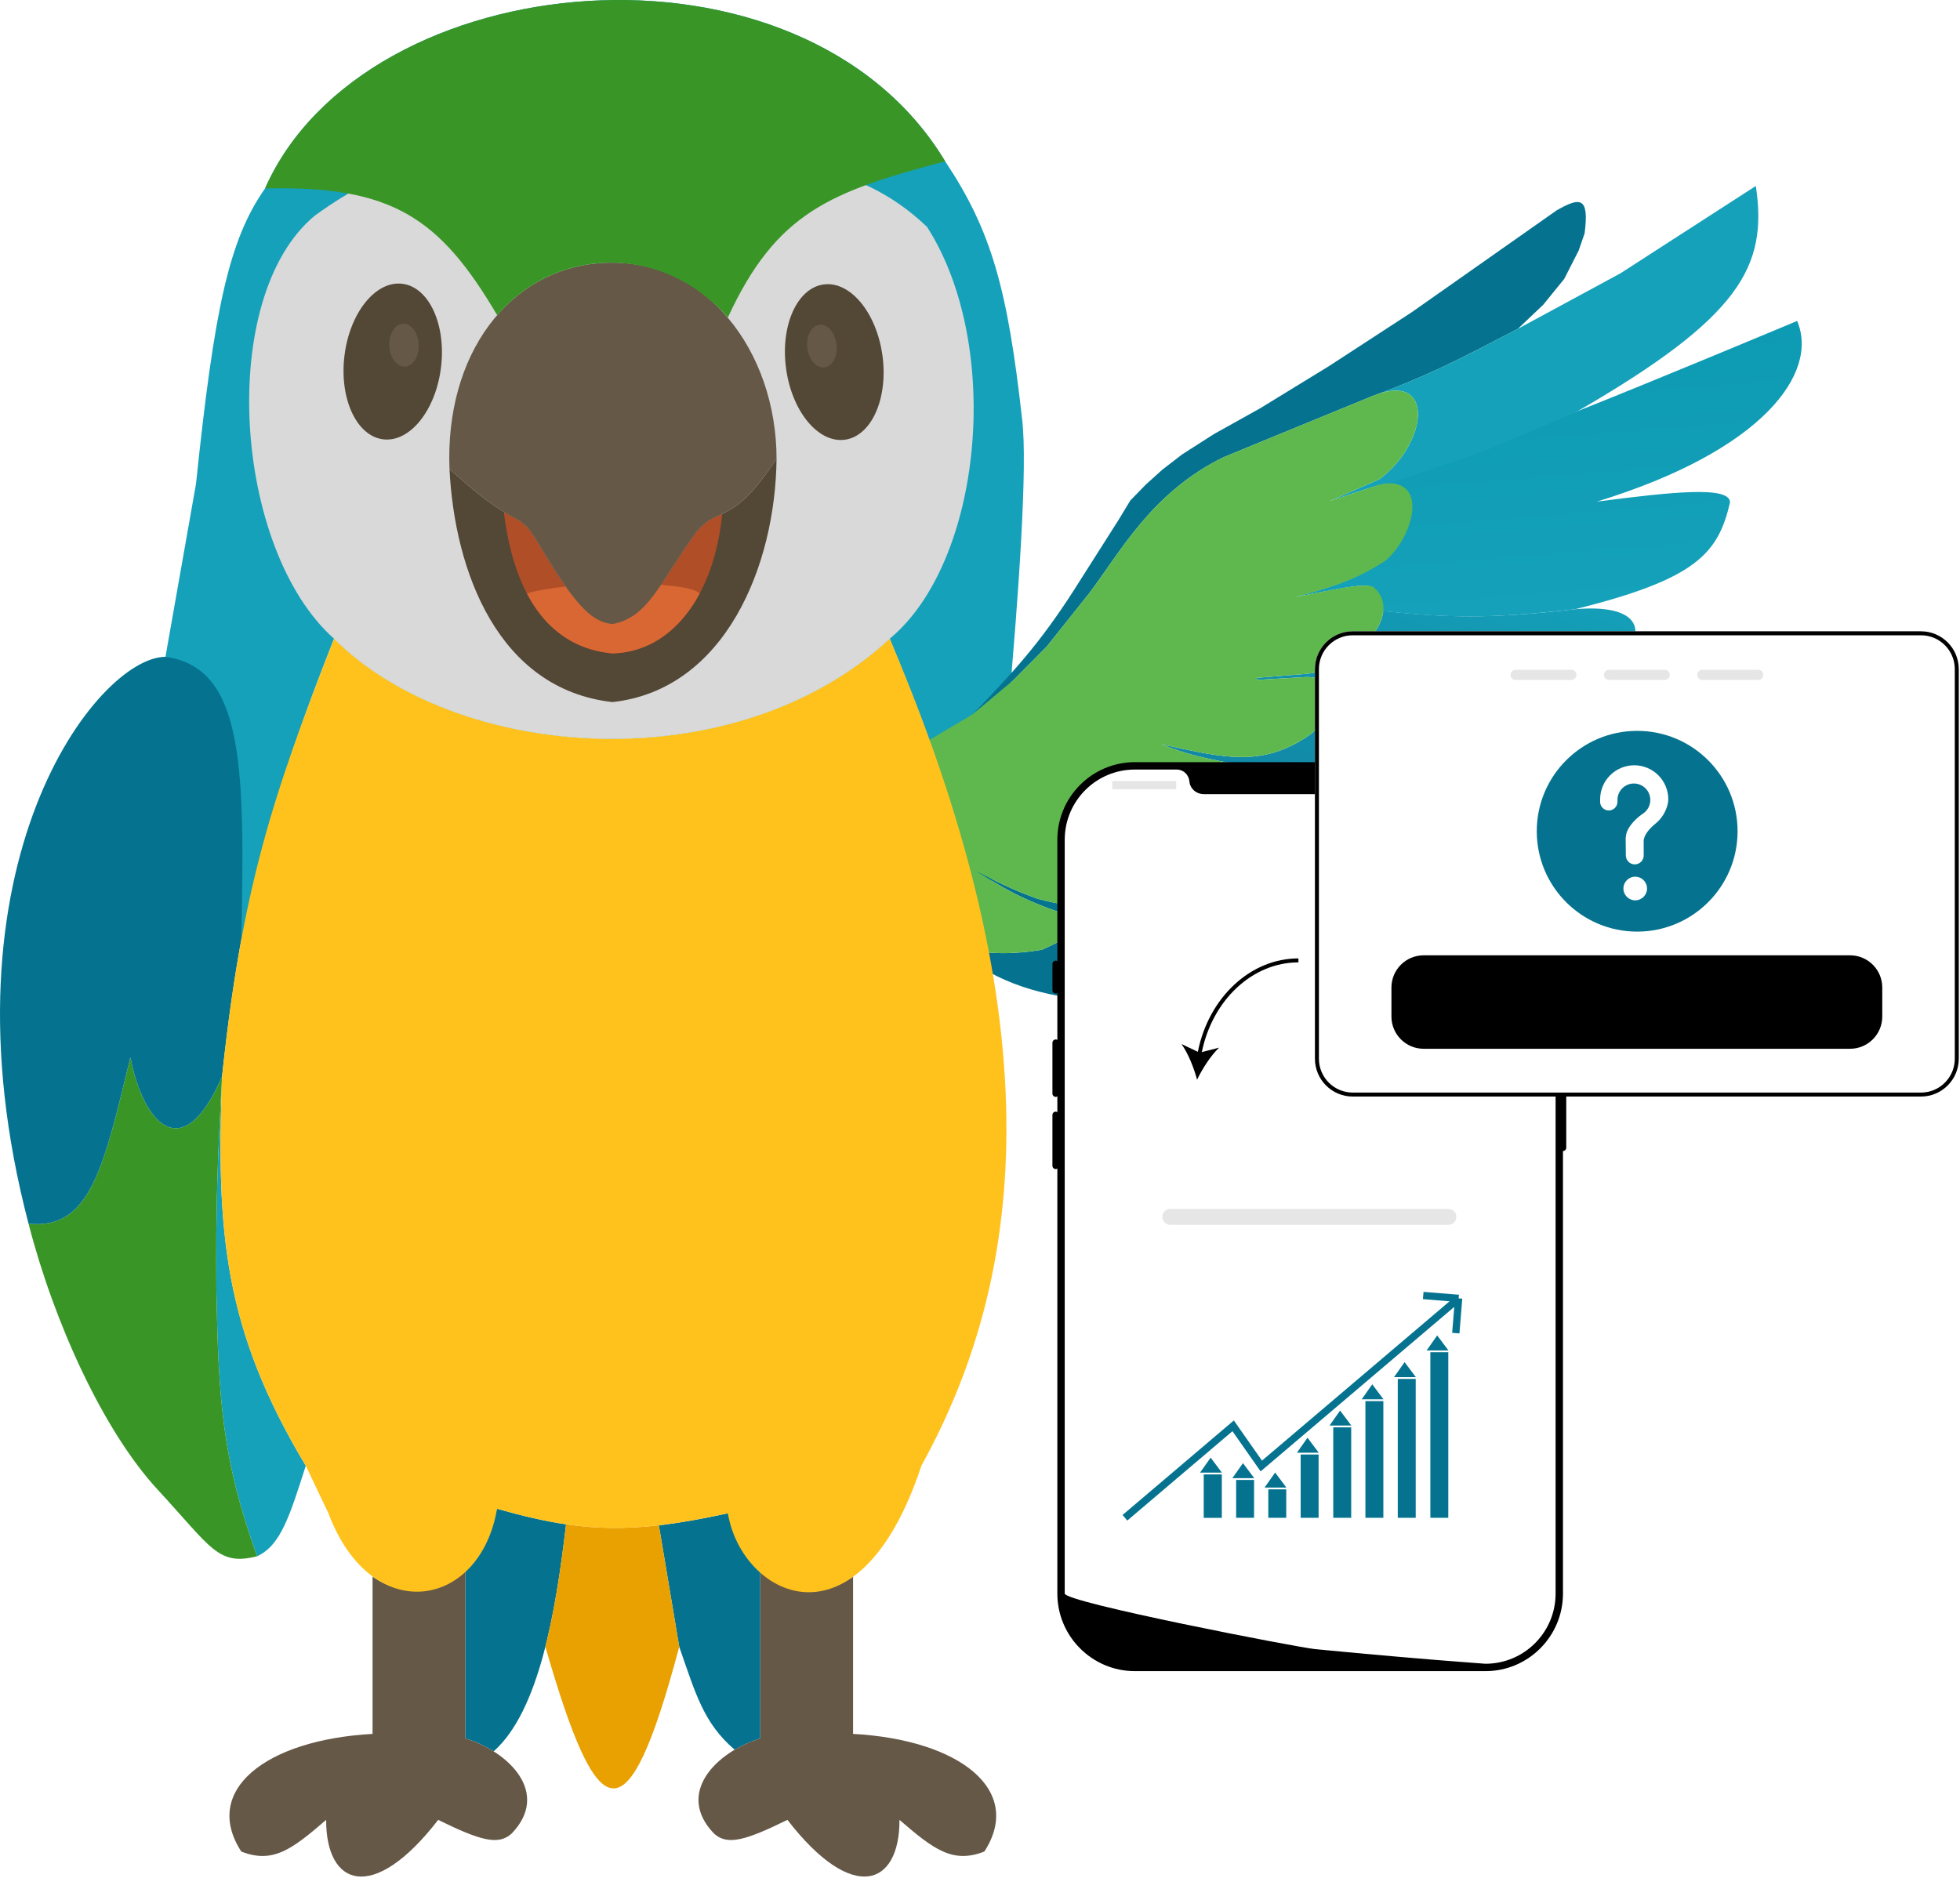 <svg width="866" height="830" viewBox="0 0 866 830" fill="none" xmlns="http://www.w3.org/2000/svg">
<path d="M205.608 693.791V768.288C209.973 769.631 214.266 771.586 218.108 774.01C238.108 756.283 245.542 712.734 250.108 673.663C240.647 672.27 230.802 669.976 219.608 666.787C213.608 680.785 213.108 686.785 205.608 693.791Z" fill="#05738F"/>
<path d="M335.917 693.787V768.284C331.995 769.491 328.131 771.192 324.599 773.283C310.929 761.562 307.441 748.841 300.109 727.783L291.109 674.104C300.27 673.048 310.213 671.277 321.609 668.787C326.52 681.524 329.217 688.906 335.917 693.787Z" fill="#05738F"/>
<path d="M291.109 674.104L300.109 727.782C277.012 814.645 264.062 807.768 240.965 727.782C245.268 710.785 247.995 691.744 250.109 673.662C263.622 675.652 276.351 675.805 291.109 674.104Z" fill="#E9A001"/>
<path d="M376.917 766.284V696.787C363.104 706.25 347.089 704.892 335.917 693.787V768.284C316.417 774.284 298.361 792.484 315.417 810.284C321.289 815.705 329.22 813.46 347.917 804.284C376.917 841.784 397.547 833.345 397.418 804.284C412.469 817.244 420.87 823.778 434.917 818.284C452.417 791.284 424.237 768.899 376.917 766.284Z" fill="#655847"/>
<path d="M164.609 766.289V696.784C178.422 706.247 194.437 704.896 205.609 693.792V768.289C225.109 774.289 243.165 792.489 226.109 810.289C220.237 815.709 212.306 813.465 193.609 804.289C164.609 841.789 143.979 833.35 144.108 804.289C129.056 817.249 120.656 823.783 106.609 818.289C89.109 791.289 117.289 768.904 164.609 766.289Z" fill="#655847"/>
<path d="M95.609 570.785C95.295 533.684 96.115 512.885 98.108 475.787C95.608 544.287 98.701 587.08 135.109 647.785C127.969 670.055 124.045 682.954 113.609 687.785C98.165 645.028 96.565 618.597 95.609 570.785Z" fill="#15A1BA"/>
<path d="M57.608 467.287C63.108 495.787 80.347 516.61 98.108 475.787C96.114 512.885 95.295 533.684 95.609 570.785C96.565 618.597 98.165 645.028 113.609 687.785C96.315 692.106 93.609 684.285 69.609 658.285C45.609 632.285 23.798 584.304 12.608 540.787C40.145 543.813 45.989 514.954 57.608 467.287Z" fill="#399626"/>
<path d="M107.091 412.785C103.572 431.383 100.651 451.811 98.107 475.786C80.347 516.609 63.108 495.786 57.608 467.286C45.989 514.953 40.145 543.812 12.608 540.786C-28.979 382.087 43.109 290.284 73.108 290.286C103.107 290.288 112.609 328.784 107.091 412.786C107.091 412.786 107.091 412.786 107.091 412.785C112.995 381.591 120.584 355.547 130.905 326.552C135.602 313.022 140.997 298.832 147.606 282.286C141.345 298.291 135.816 312.756 130.905 326.552C121.564 353.458 114.981 377.756 107.091 412.785Z" fill="#05738F"/>
<path d="M147.607 282.284C201.607 336.284 324.082 346.053 393.108 282.284C413.109 330.784 419.609 359.284 435.609 412.784C435.609 412.784 456.589 226.117 451.609 185.284C445.168 127.525 438.043 101.985 417.606 71.284C354.109 -34.215 161.109 -16.215 117.106 83.284C101.137 106.057 94.699 136.29 86.609 213.784L73.109 290.284C107.768 295.064 108.278 338.504 106.609 415.784C118.467 363.138 127.856 331.733 147.607 282.284Z" fill="#15A1BA"/>
<path d="M555.297 299.568L576.922 297.824C592.533 296.564 609.888 282.258 611.181 270.052C640.081 272.99 657.648 273.619 696.409 269.197C750.242 264.854 712.893 312.788 657.806 313.064C702.607 317.323 689.729 348.25 627.299 353.963C667.87 363.194 644.219 389.17 597.304 389.727C577.212 384.274 564.405 378.024 543.315 363.437C549.601 359.219 554.927 352.907 555.838 348.151C556.663 343.844 554.951 340.118 550.096 338.426C531.608 335.165 523.321 333.115 513.205 328.898L514.164 329.111C537.122 334.212 552.048 337.528 568.001 330.748C571.605 329.216 575.262 327.169 579.075 324.51C590.267 315.381 592.424 302.354 581.704 299.689C580.354 299.354 578.8 299.183 577.034 299.204L555.371 300.489L555.297 299.568Z" fill="url(#paint0_linear_1036_70)"/>
<path d="M473.986 359.385C497.022 366.354 511.158 372.796 528.933 368.846C534.433 367.855 539.289 365.904 543.316 363.437C564.406 378.024 577.212 384.274 597.304 389.726C604.093 393.699 606.386 396.146 607.472 400.947C607.442 412.064 578.545 419.831 563.235 415.167L559.902 414.047L558.634 415.538C566.018 420.963 548.667 436.392 520.987 431.079L515.814 430.107L514.508 431.139C513.892 446.471 450.56 447.876 421.276 417.83C432.193 421.259 443.214 422.495 460.333 419.764C470.958 414.993 475.822 411.841 475.328 408.829C475.056 407.168 473.154 405.55 469.691 403.727C450.203 397.01 443.564 392.503 430.64 384.648C441.138 389.963 446.903 393.065 458.514 397.219C470.343 400.265 477.325 401.707 499.227 396.713C506.669 394.201 511.7 391.49 514.797 388.797C521.454 383.007 519.167 377.304 512.666 373.863L496.925 368.186L473.986 359.385Z" fill="url(#paint1_linear_1036_70)"/>
<path d="M447.498 300.856L429.71 315.721C450.488 294.278 461.492 281.641 477.671 255.816L494.108 229.946L499.422 221.181L506.264 214.146L513.603 207.533L522.323 200.809L536.415 191.8L556.801 180.43L587.249 161.765L623.768 137.979L687.751 92.988C698.219 86.997 702.241 86.916 700.145 103.103L697.518 110.724L691.121 123.281L681.853 134.68L670.669 145.308C645.813 158.225 631.917 165.681 606.381 175.04C578.137 186.583 540.49 202.122 540.49 202.122C508.861 217.641 495.05 243.937 481.412 261.998L462.489 285.754L447.498 300.856Z" fill="#05738F"/>
<path d="M571.415 263.998C591.177 258.816 599.988 255.325 611.785 247.774C615.281 244.716 618.24 240.668 620.321 236.434C625.669 225.556 625.224 213.444 613.203 213.693C613.203 213.693 663.804 194.918 695.872 182.176C734.424 166.858 794.038 141.839 794.038 141.839C803.753 164.674 779.319 199.083 705.543 221.686C737.962 217.505 764.392 214.553 764.385 222.033C759.167 244.497 749.724 255.879 695.949 269.234C657.188 273.656 639.706 273.02 610.806 270.082C611.382 265.926 609.995 262.464 606.234 259.337C601.424 257.67 589.67 260.673 571.415 263.998Z" fill="url(#paint2_linear_1036_70)"/>
<path d="M609.18 174.004C634.34 165.727 630.045 196.764 609.35 211.85L587.436 221.489C587.436 221.489 606.687 215.028 608.192 214.72C609.698 214.412 612.415 213.681 613.664 213.656L656.036 199.283L696.332 182.139C769.091 140.129 781.095 117.782 775.795 82.181L715.929 120.817L670.669 145.307C646.736 157.744 632.964 165.118 609.18 174.004Z" fill="#15A1BA"/>
<path d="M606.38 175.039C607.329 174.691 608.262 174.346 609.18 174.003C608.284 174.298 607.351 174.642 606.38 175.039Z" fill="#15A1BA"/>
<path d="M409.822 327.515C409.822 327.515 341.694 390.876 404.808 426.098C414.457 428.796 420.763 430.898 423.087 428.79C426.554 425.999 416.25 419.76 398.796 408.983C420.556 418.038 432.223 424.249 460.333 419.764C476.816 412.363 479.435 408.857 469.69 403.727C450.202 397.011 443.564 392.503 430.64 384.648C441.138 389.963 446.902 393.065 458.514 397.219C470.343 400.266 477.325 401.707 499.226 396.713C522.67 388.801 522.19 378.905 512.665 373.863L496.925 368.186L473.986 359.386C497.021 366.354 511.158 372.796 528.932 368.846C552.212 364.652 563.952 343.255 550.096 338.426C531.609 335.165 523.321 333.115 513.206 328.898L514.165 329.111C542.309 335.364 558.383 338.936 579.076 324.51C591.676 314.232 592.825 299.011 577.034 299.204L555.372 300.489L555.297 299.569L576.923 297.824C597.627 296.153 621.403 271.53 606.695 259.3C601.885 257.633 589.626 260.49 571.875 263.961C591.637 258.779 600.448 255.289 612.246 247.737C625.655 236.004 631.169 209.723 609.536 214.149L587.436 221.49L609.35 211.85C630.782 196.227 634.625 163.499 606.381 175.042C578.136 186.584 540.489 202.124 540.489 202.124C508.861 217.642 495.05 243.939 481.411 261.999L462.488 285.755L447.498 300.857L429.71 315.722L409.822 327.515Z" fill="#5FB84D"/>
<path d="M147.607 282.285C201.607 336.285 324.082 346.054 393.107 282.285C470.802 464.161 448.109 573.285 407.109 647.785C379.109 732.285 327.609 705.285 321.608 668.785C279 678.095 256.714 677.354 219.608 666.785C212.113 711.103 164.108 719.285 145.108 668.785L135.108 647.785C98.701 587.08 95.609 544.285 98.109 475.785C106.949 392.458 120.345 351.979 147.607 282.285Z" fill="#FFC21C"/>
<path d="M409.608 100.285C377.927 69.88 337.775 68.095 265.608 65.285C195.632 66.409 171.609 71.785 139.109 95.285C95.609 131.285 103.109 242.785 147.608 282.285C201.608 336.285 324.083 346.054 393.108 282.285C434.108 248.285 443.32 152.898 409.608 100.285Z" fill="#D9D9D9"/>
<path d="M317.609 227.785C326.713 223.786 332.211 218.892 343.109 202.783C342.633 249.639 320.609 304.785 270.609 310.285C220.012 304.575 200.837 252.411 198.602 207.284C209.617 217.172 215.528 221.958 225.109 227.785C230.3 230.245 232.887 232.084 236.109 237.285C251.03 262.034 259.24 274.872 270.609 275.785C286.491 272.866 291.664 257.285 306.109 237.285C309.532 232.545 311.877 230.294 317.609 227.785Z" fill="#534736"/>
<path d="M236.11 237.284C232.888 232.084 230.3 230.244 225.11 227.784C224.249 227.261 223.417 226.746 222.609 226.234C225.11 246.784 233.609 285.284 270.61 288.784C297.275 288.042 315.609 262.784 319.109 227.101C318.62 227.333 318.12 227.56 317.61 227.784C311.878 230.294 309.533 232.545 306.11 237.284C291.664 257.284 286.491 272.866 270.61 275.784C259.241 274.871 251.03 262.033 236.11 237.284Z" fill="#B04E28"/>
<path d="M270.609 288.785C251.324 286.961 239.782 275.629 232.796 262.286C251.103 256.595 303.631 256.346 309.159 262.286C300.586 278.356 287.213 288.323 270.609 288.785Z" fill="#D86733"/>
<path d="M265.102 116.284C224.609 119.284 196.609 156.785 198.602 207.284C209.617 217.172 215.528 221.958 225.109 227.785C230.3 230.245 232.888 232.084 236.109 237.285C251.03 262.034 259.241 274.872 270.609 275.785C286.491 272.867 291.664 257.285 306.109 237.285C309.533 232.546 311.878 230.294 317.609 227.785C326.714 223.787 332.211 218.892 343.109 202.783C343.109 155.784 312.109 112.803 265.102 116.284Z" fill="#655847"/>
<path d="M265.099 116.282C246.899 117.63 231.223 125.948 219.66 139.283C194.257 96.173 173.151 81.956 117.106 83.284C161.109 -16.215 354.109 -34.215 417.606 71.284C366.927 84.736 343.106 93.784 321.609 140.284C308.045 124.884 287.958 114.59 265.099 116.282Z" fill="#399626"/>
<ellipse cx="173.525" cy="159.785" rx="21.484" ry="34.631" transform="rotate(7.03 173.525 159.785)" fill="#534736"/>
<ellipse cx="368.609" cy="160.02" rx="21.484" ry="34.631" transform="rotate(-7.826 368.609 160.02)" fill="#534736"/>
<ellipse cx="363.156" cy="152.969" rx="6.5" ry="9.5" transform="rotate(-6.586 363.156 152.969)" fill="#655847"/>
<ellipse cx="178.514" cy="152.557" rx="6.5" ry="9.5" transform="rotate(-2.485 178.514 152.557)" fill="#655847"/>
<path d="M656.327 738.555H501.427C482.54 738.555 467.174 723.176 467.174 704.273V371.115C467.174 352.212 482.54 336.834 501.427 336.834H656.327C675.214 336.834 690.58 352.212 690.58 371.115V704.273C690.58 723.176 675.214 738.555 656.327 738.555Z" fill="black"/>
<path d="M690.58 459.381C689.781 459.381 689.131 460.031 689.131 460.831V507.239C689.131 508.039 689.781 508.69 690.58 508.69C691.379 508.69 692.029 508.039 692.029 507.239V460.831C692.029 460.031 691.379 459.381 690.58 459.381Z" fill="black"/>
<path d="M687.32 371.116V704.268C687.32 720.721 674.524 734.18 658.345 735.224H658.338C658.099 735.238 657.86 735.253 657.613 735.26C657.186 735.282 656.758 735.289 656.324 735.289C656.324 735.289 654.73 735.173 651.817 734.955C648.875 734.738 644.593 734.412 639.253 733.984C637.652 733.861 635.964 733.723 634.182 733.578C630.631 733.288 626.733 732.969 622.553 732.606C620.886 732.468 619.162 732.316 617.401 732.164C608.402 731.388 598.324 730.481 587.695 729.452C585.898 729.285 584.087 729.111 582.261 728.93C581.783 728.879 581.297 728.835 580.812 728.785C573.233 728.038 470.435 708.155 470.435 704.268V371.116C470.435 353.981 484.31 340.095 501.431 340.095H519.935C522.891 340.095 525.268 342.401 525.522 345.352C525.543 345.548 525.565 345.743 525.601 345.939C526.137 348.905 528.854 350.972 531.869 350.972H625.886C628.9 350.972 631.617 348.905 632.153 345.939C632.189 345.743 632.211 345.548 632.233 345.352C632.486 342.401 634.863 340.095 637.819 340.095H656.324C673.445 340.095 687.32 353.981 687.32 371.116Z" fill="white"/>
<path d="M466.449 424.574C465.65 424.574 465 425.225 465 426.024V437.627C465 438.426 465.65 439.077 466.449 439.077C467.248 439.077 467.898 438.426 467.898 437.627V426.024C467.898 425.225 467.248 424.574 466.449 424.574Z" fill="black"/>
<path d="M466.449 459.381C465.65 459.381 465 460.031 465 460.831V483.31C465 484.11 465.65 484.76 466.449 484.76C467.248 484.76 467.898 484.11 467.898 483.31V460.831C467.898 460.031 467.248 459.381 466.449 459.381Z" fill="black"/>
<path d="M466.449 491.286C465.65 491.286 465 491.937 465 492.736V515.215C465 516.015 465.65 516.666 466.449 516.666C467.248 516.666 467.898 516.015 467.898 515.215V492.736C467.898 491.937 467.248 491.286 466.449 491.286Z" fill="black"/>
<path d="M519.431 345.173H491.719C491.568 345.173 491.446 345.295 491.446 345.445V348.526C491.446 348.676 491.568 348.798 491.719 348.798H519.431C519.582 348.798 519.703 348.676 519.703 348.526V345.445C519.703 345.295 519.582 345.173 519.431 345.173Z" fill="#E6E6E6"/>
<path d="M642.397 348.799C643.998 348.799 645.295 347.5 645.295 345.899C645.295 344.297 643.998 342.998 642.397 342.998C640.797 342.998 639.499 344.297 639.499 345.899C639.499 347.5 640.797 348.799 642.397 348.799Z" fill="#E6E6E6"/>
<path d="M650.368 348.799C651.969 348.799 653.266 347.5 653.266 345.899C653.266 344.297 651.969 342.998 650.368 342.998C648.767 342.998 647.47 344.297 647.47 345.899C647.47 347.5 648.767 348.799 650.368 348.799Z" fill="#E6E6E6"/>
<path d="M658.338 348.799C659.938 348.799 661.236 347.5 661.236 345.899C661.236 344.297 659.938 342.998 658.338 342.998C656.737 342.998 655.439 344.297 655.439 345.899C655.439 347.5 656.737 348.799 658.338 348.799Z" fill="#E6E6E6"/>
<path d="M639.974 541.306H517.055C515.118 541.306 513.543 539.729 513.543 537.791C513.543 535.853 515.118 534.276 517.055 534.276H639.974C641.91 534.276 643.486 535.853 643.486 537.791C643.486 539.729 641.91 541.306 639.974 541.306Z" fill="#E6E6E6"/>
<path d="M587.049 609.899C582.751 610.076 577.892 610.371 574.716 613.672C571.956 616.539 571.352 620.794 574.15 623.855C576.956 626.924 581.318 627.34 584.553 629.734C588.351 632.545 587.794 638.107 584.119 640.772C579.785 643.914 574.19 642.449 570.228 639.459C569.213 638.693 568.227 640.409 569.231 641.166C572.781 643.845 577.412 645.336 581.801 644.054C585.762 642.898 588.833 639.665 589.145 635.461C589.294 633.454 588.724 631.417 587.477 629.833C586.161 628.161 584.266 627.132 582.349 626.294C579.05 624.853 573.37 622.988 574.329 618.295C575.492 612.606 582.41 612.067 587.049 611.877C588.315 611.824 588.322 609.847 587.049 609.899Z" fill="white"/>
<path d="M579.076 607.209L578.887 650.611C578.881 651.883 580.857 651.885 580.862 650.611L581.052 607.209C581.057 605.936 579.082 605.935 579.076 607.209Z" fill="white"/>
<path d="M848.757 279H597.687C588.477 279 580.987 286.495 580.987 295.713V467.903C580.987 477.12 588.477 484.616 597.687 484.616H848.757C857.967 484.616 865.457 477.12 865.457 467.903V295.713C865.457 286.495 857.967 279 848.757 279Z" fill="white"/>
<path d="M723.362 411.724C747.862 411.724 767.724 391.862 767.724 367.362C767.724 342.862 747.862 323 723.362 323C698.862 323 679 342.862 679 367.362C679 391.862 698.862 411.724 723.362 411.724Z" fill="#05738F"/>
<path d="M722.503 397.897C725.386 397.897 727.723 395.56 727.723 392.677C727.723 389.794 725.386 387.457 722.503 387.457C719.62 387.457 717.283 389.794 717.283 392.677C717.283 395.56 719.62 397.897 722.503 397.897Z" fill="white"/>
<path d="M721.944 338.209C718.009 338.248 714.245 339.822 711.452 342.594C708.659 345.366 707.059 349.119 706.991 353.054C706.99 353.129 706.989 353.659 706.989 354.351C706.989 355.367 707.393 356.341 708.111 357.059C708.829 357.777 709.803 358.181 710.818 358.181C711.835 358.18 712.809 357.777 713.528 357.058C714.246 356.339 714.65 355.364 714.649 354.348V354.345C714.649 353.874 714.649 353.548 714.649 353.528C714.649 352.267 714.976 351.028 715.6 349.933C716.224 348.837 717.122 347.923 718.207 347.28C719.291 346.637 720.524 346.287 721.785 346.265C723.045 346.243 724.29 346.55 725.396 347.155C726.502 347.76 727.432 348.642 728.093 349.715C728.755 350.788 729.126 352.015 729.169 353.275C729.213 354.535 728.928 355.785 728.342 356.901C727.756 358.018 726.89 358.962 725.828 359.642L725.83 359.644C725.83 359.644 720.38 363.152 718.718 367.966L718.72 367.966C718.427 368.952 718.279 369.975 718.28 371.003C718.28 371.426 718.305 375.125 718.353 378.127C718.37 379.163 718.793 380.151 719.532 380.877C720.27 381.604 721.265 382.011 722.301 382.011C722.819 382.011 723.333 381.908 723.812 381.71C724.291 381.511 724.726 381.221 725.093 380.854C725.459 380.487 725.75 380.052 725.949 379.573C726.147 379.094 726.249 378.58 726.249 378.062L726.249 378.038C726.232 375.288 726.223 372.087 726.223 371.854C726.223 368.899 729.074 365.954 731.416 364.034C734.127 361.839 736.033 358.805 736.833 355.41C737.006 354.71 737.101 353.993 737.117 353.273C737.117 351.295 736.727 349.336 735.97 347.508C735.213 345.681 734.104 344.02 732.705 342.621C731.306 341.222 729.645 340.113 727.818 339.356C725.99 338.599 724.031 338.209 722.053 338.209C722.017 338.209 721.981 338.209 721.944 338.209Z" fill="white"/>
<path d="M848.757 279H597.687C588.477 279 580.987 286.495 580.987 295.713V467.903C580.987 477.12 588.477 484.616 597.687 484.616H848.757C857.967 484.616 865.457 477.12 865.457 467.903V295.713C865.457 286.495 857.967 279 848.757 279ZM863.701 467.903C863.701 476.154 857.002 482.858 848.757 482.858H597.687C589.442 482.858 582.743 476.154 582.743 467.903V295.713C582.743 287.462 589.442 280.757 597.687 280.757H848.757C857.002 280.757 863.701 287.462 863.701 295.713V467.903Z" fill="black"/>
<path d="M694.275 296.003H669.638C668.4 296.003 667.391 297.013 667.391 298.252C667.391 299.5 668.4 300.511 669.638 300.511H694.275C695.513 300.511 696.522 299.5 696.522 298.252C696.522 297.013 695.513 296.003 694.275 296.003Z" fill="#E6E6E6"/>
<path d="M735.54 296.003H710.904C709.666 296.003 708.656 297.013 708.656 298.252C708.656 299.5 709.666 300.511 710.904 300.511H735.54C736.778 300.511 737.788 299.5 737.788 298.252C737.788 297.013 736.778 296.003 735.54 296.003Z" fill="#E6E6E6"/>
<path d="M776.806 296.003H752.17C750.932 296.003 749.922 297.013 749.922 298.252C749.922 299.5 750.932 300.511 752.17 300.511H776.806C778.044 300.511 779.054 299.5 779.054 298.252C779.054 297.013 778.044 296.003 776.806 296.003Z" fill="#E6E6E6"/>
<path d="M817.439 422.199H629.005C621.164 422.199 614.79 428.579 614.79 436.425V449.272C614.79 457.119 621.164 463.498 629.005 463.498H817.439C825.28 463.498 831.654 457.119 831.654 449.272V436.425C831.654 428.579 825.28 422.199 817.439 422.199Z" fill="black"/>
<path d="M529.251 464.837L522.025 461.412C524.989 465.551 527.543 472.016 528.91 477.16C531.225 472.368 534.957 466.505 538.65 463.003L531.013 464.969C535.719 441.887 553.419 425.317 573.688 425.317V423.56C552.516 423.56 534.056 440.824 529.251 464.837Z" fill="black"/>
<path d="M534.904 644.189L530.231 650.821H539.877L534.904 644.189Z" fill="#05738F"/>
<g filter="url(#filter0_d_1036_70)">
<rect x="531.054" y="651.613" width="8" height="19.2" fill="#05738F"/>
</g>
<path d="M549.187 646.628L544.515 653.259H554.16L549.187 646.628Z" fill="#05738F"/>
<g filter="url(#filter1_d_1036_70)">
<rect x="545.376" y="654.052" width="7.922" height="16.738" fill="#05738F"/>
</g>
<path d="M563.404 650.79L558.731 657.421H568.377L563.404 650.79Z" fill="#05738F"/>
<g filter="url(#filter2_d_1036_70)">
<rect x="559.594" y="658.214" width="7.922" height="12.576" fill="#05738F"/>
</g>
<path d="M577.703 635.39L573.031 642.021H582.677L577.703 635.39Z" fill="#05738F"/>
<g filter="url(#filter3_d_1036_70)">
<rect x="573.893" y="642.813" width="7.922" height="27.976" fill="#05738F"/>
</g>
<path d="M592.104 623.39L587.432 630.021H597.077L592.104 623.39Z" fill="#05738F"/>
<g filter="url(#filter4_d_1036_70)">
<rect x="588.293" y="630.813" width="7.922" height="39.976" fill="#05738F"/>
</g>
<path d="M606.31 611.79L601.638 618.421H611.283L606.31 611.79Z" fill="#05738F"/>
<g filter="url(#filter5_d_1036_70)">
<rect x="602.5" y="619.214" width="7.922" height="51.576" fill="#05738F"/>
</g>
<path d="M620.604 601.989L615.932 608.621H625.577L620.604 601.989Z" fill="#05738F"/>
<g filter="url(#filter6_d_1036_70)">
<rect x="616.794" y="609.413" width="7.922" height="61.376" fill="#05738F"/>
</g>
<path d="M635.003 590.189L630.331 596.821H639.977L635.003 590.189Z" fill="#05738F"/>
<g filter="url(#filter7_d_1036_70)">
<rect x="631.193" y="597.613" width="7.922" height="73.176" fill="#05738F"/>
</g>
<g filter="url(#filter8_d_1036_70)">
<path d="M644.876 572.201L643.628 587.559M644.876 572.201L629.233 570.93M644.876 572.201L557.693 646.281L545.251 628.522L497.431 669.155" stroke="#05738F" stroke-width="3.229"/>
</g>
<defs>
<filter id="filter0_d_1036_70" x="531.054" y="651.613" width="8.792" height="19.2" filterUnits="userSpaceOnUse" color-interpolation-filters="sRGB">
<feFlood flood-opacity="0" result="BackgroundImageFix"/>
<feColorMatrix in="SourceAlpha" type="matrix" values="0 0 0 0 0 0 0 0 0 0 0 0 0 0 0 0 0 0 127 0" result="hardAlpha"/>
<feOffset dx="0.792"/>
<feComposite in2="hardAlpha" operator="out"/>
<feColorMatrix type="matrix" values="0 0 0 0 0.039 0 0 0 0 0.251 0 0 0 0 0.212 0 0 0 1 0"/>
<feBlend mode="normal" in2="BackgroundImageFix" result="effect1_dropShadow_1036_70"/>
<feBlend mode="normal" in="SourceGraphic" in2="effect1_dropShadow_1036_70" result="shape"/>
</filter>
<filter id="filter1_d_1036_70" x="545.376" y="654.052" width="8.714" height="16.738" filterUnits="userSpaceOnUse" color-interpolation-filters="sRGB">
<feFlood flood-opacity="0" result="BackgroundImageFix"/>
<feColorMatrix in="SourceAlpha" type="matrix" values="0 0 0 0 0 0 0 0 0 0 0 0 0 0 0 0 0 0 127 0" result="hardAlpha"/>
<feOffset dx="0.792"/>
<feComposite in2="hardAlpha" operator="out"/>
<feColorMatrix type="matrix" values="0 0 0 0 0.039 0 0 0 0 0.251 0 0 0 0 0.212 0 0 0 1 0"/>
<feBlend mode="normal" in2="BackgroundImageFix" result="effect1_dropShadow_1036_70"/>
<feBlend mode="normal" in="SourceGraphic" in2="effect1_dropShadow_1036_70" result="shape"/>
</filter>
<filter id="filter2_d_1036_70" x="559.594" y="658.214" width="8.714" height="12.576" filterUnits="userSpaceOnUse" color-interpolation-filters="sRGB">
<feFlood flood-opacity="0" result="BackgroundImageFix"/>
<feColorMatrix in="SourceAlpha" type="matrix" values="0 0 0 0 0 0 0 0 0 0 0 0 0 0 0 0 0 0 127 0" result="hardAlpha"/>
<feOffset dx="0.792"/>
<feComposite in2="hardAlpha" operator="out"/>
<feColorMatrix type="matrix" values="0 0 0 0 0.039 0 0 0 0 0.251 0 0 0 0 0.212 0 0 0 1 0"/>
<feBlend mode="normal" in2="BackgroundImageFix" result="effect1_dropShadow_1036_70"/>
<feBlend mode="normal" in="SourceGraphic" in2="effect1_dropShadow_1036_70" result="shape"/>
</filter>
<filter id="filter3_d_1036_70" x="573.893" y="642.813" width="8.714" height="27.977" filterUnits="userSpaceOnUse" color-interpolation-filters="sRGB">
<feFlood flood-opacity="0" result="BackgroundImageFix"/>
<feColorMatrix in="SourceAlpha" type="matrix" values="0 0 0 0 0 0 0 0 0 0 0 0 0 0 0 0 0 0 127 0" result="hardAlpha"/>
<feOffset dx="0.792"/>
<feComposite in2="hardAlpha" operator="out"/>
<feColorMatrix type="matrix" values="0 0 0 0 0.039 0 0 0 0 0.251 0 0 0 0 0.212 0 0 0 1 0"/>
<feBlend mode="normal" in2="BackgroundImageFix" result="effect1_dropShadow_1036_70"/>
<feBlend mode="normal" in="SourceGraphic" in2="effect1_dropShadow_1036_70" result="shape"/>
</filter>
<filter id="filter4_d_1036_70" x="588.293" y="630.813" width="8.714" height="39.977" filterUnits="userSpaceOnUse" color-interpolation-filters="sRGB">
<feFlood flood-opacity="0" result="BackgroundImageFix"/>
<feColorMatrix in="SourceAlpha" type="matrix" values="0 0 0 0 0 0 0 0 0 0 0 0 0 0 0 0 0 0 127 0" result="hardAlpha"/>
<feOffset dx="0.792"/>
<feComposite in2="hardAlpha" operator="out"/>
<feColorMatrix type="matrix" values="0 0 0 0 0.039 0 0 0 0 0.251 0 0 0 0 0.212 0 0 0 1 0"/>
<feBlend mode="normal" in2="BackgroundImageFix" result="effect1_dropShadow_1036_70"/>
<feBlend mode="normal" in="SourceGraphic" in2="effect1_dropShadow_1036_70" result="shape"/>
</filter>
<filter id="filter5_d_1036_70" x="602.5" y="619.214" width="8.714" height="51.576" filterUnits="userSpaceOnUse" color-interpolation-filters="sRGB">
<feFlood flood-opacity="0" result="BackgroundImageFix"/>
<feColorMatrix in="SourceAlpha" type="matrix" values="0 0 0 0 0 0 0 0 0 0 0 0 0 0 0 0 0 0 127 0" result="hardAlpha"/>
<feOffset dx="0.792"/>
<feComposite in2="hardAlpha" operator="out"/>
<feColorMatrix type="matrix" values="0 0 0 0 0.039 0 0 0 0 0.251 0 0 0 0 0.212 0 0 0 1 0"/>
<feBlend mode="normal" in2="BackgroundImageFix" result="effect1_dropShadow_1036_70"/>
<feBlend mode="normal" in="SourceGraphic" in2="effect1_dropShadow_1036_70" result="shape"/>
</filter>
<filter id="filter6_d_1036_70" x="616.794" y="609.413" width="8.714" height="61.376" filterUnits="userSpaceOnUse" color-interpolation-filters="sRGB">
<feFlood flood-opacity="0" result="BackgroundImageFix"/>
<feColorMatrix in="SourceAlpha" type="matrix" values="0 0 0 0 0 0 0 0 0 0 0 0 0 0 0 0 0 0 127 0" result="hardAlpha"/>
<feOffset dx="0.792"/>
<feComposite in2="hardAlpha" operator="out"/>
<feColorMatrix type="matrix" values="0 0 0 0 0.039 0 0 0 0 0.251 0 0 0 0 0.212 0 0 0 1 0"/>
<feBlend mode="normal" in2="BackgroundImageFix" result="effect1_dropShadow_1036_70"/>
<feBlend mode="normal" in="SourceGraphic" in2="effect1_dropShadow_1036_70" result="shape"/>
</filter>
<filter id="filter7_d_1036_70" x="631.193" y="597.613" width="8.714" height="73.177" filterUnits="userSpaceOnUse" color-interpolation-filters="sRGB">
<feFlood flood-opacity="0" result="BackgroundImageFix"/>
<feColorMatrix in="SourceAlpha" type="matrix" values="0 0 0 0 0 0 0 0 0 0 0 0 0 0 0 0 0 0 127 0" result="hardAlpha"/>
<feOffset dx="0.792"/>
<feComposite in2="hardAlpha" operator="out"/>
<feColorMatrix type="matrix" values="0 0 0 0 0.039 0 0 0 0 0.251 0 0 0 0 0.212 0 0 0 1 0"/>
<feBlend mode="normal" in2="BackgroundImageFix" result="effect1_dropShadow_1036_70"/>
<feBlend mode="normal" in="SourceGraphic" in2="effect1_dropShadow_1036_70" result="shape"/>
</filter>
<filter id="filter8_d_1036_70" x="495.985" y="569.32" width="150.631" height="102.68" filterUnits="userSpaceOnUse" color-interpolation-filters="sRGB">
<feFlood flood-opacity="0" result="BackgroundImageFix"/>
<feColorMatrix in="SourceAlpha" type="matrix" values="0 0 0 0 0 0 0 0 0 0 0 0 0 0 0 0 0 0 127 0" result="hardAlpha"/>
<feOffset dx="-0.4" dy="1.615"/>
<feComposite in2="hardAlpha" operator="out"/>
<feColorMatrix type="matrix" values="0 0 0 0 0.082 0 0 0 0 0.631 0 0 0 0 0.729 0 0 0 1 0"/>
<feBlend mode="normal" in2="BackgroundImageFix" result="effect1_dropShadow_1036_70"/>
<feBlend mode="normal" in="SourceGraphic" in2="effect1_dropShadow_1036_70" result="shape"/>
</filter>
<linearGradient id="paint0_linear_1036_70" x1="674.783" y1="242.229" x2="624.67" y2="387.814" gradientUnits="userSpaceOnUse">
<stop stop-color="#15A1BA"/>
<stop offset="1" stop-color="#1085A3"/>
</linearGradient>
<linearGradient id="paint1_linear_1036_70" x1="587.069" y1="331.738" x2="516.814" y2="439.627" gradientUnits="userSpaceOnUse">
<stop stop-color="#1085A3"/>
<stop offset="1" stop-color="#05738F"/>
</linearGradient>
<linearGradient id="paint2_linear_1036_70" x1="679.199" y1="151.104" x2="688.806" y2="270.187" gradientUnits="userSpaceOnUse">
<stop stop-color="#0D9AB3"/>
<stop offset="1" stop-color="#15A1BA"/>
</linearGradient>
</defs>
</svg>
